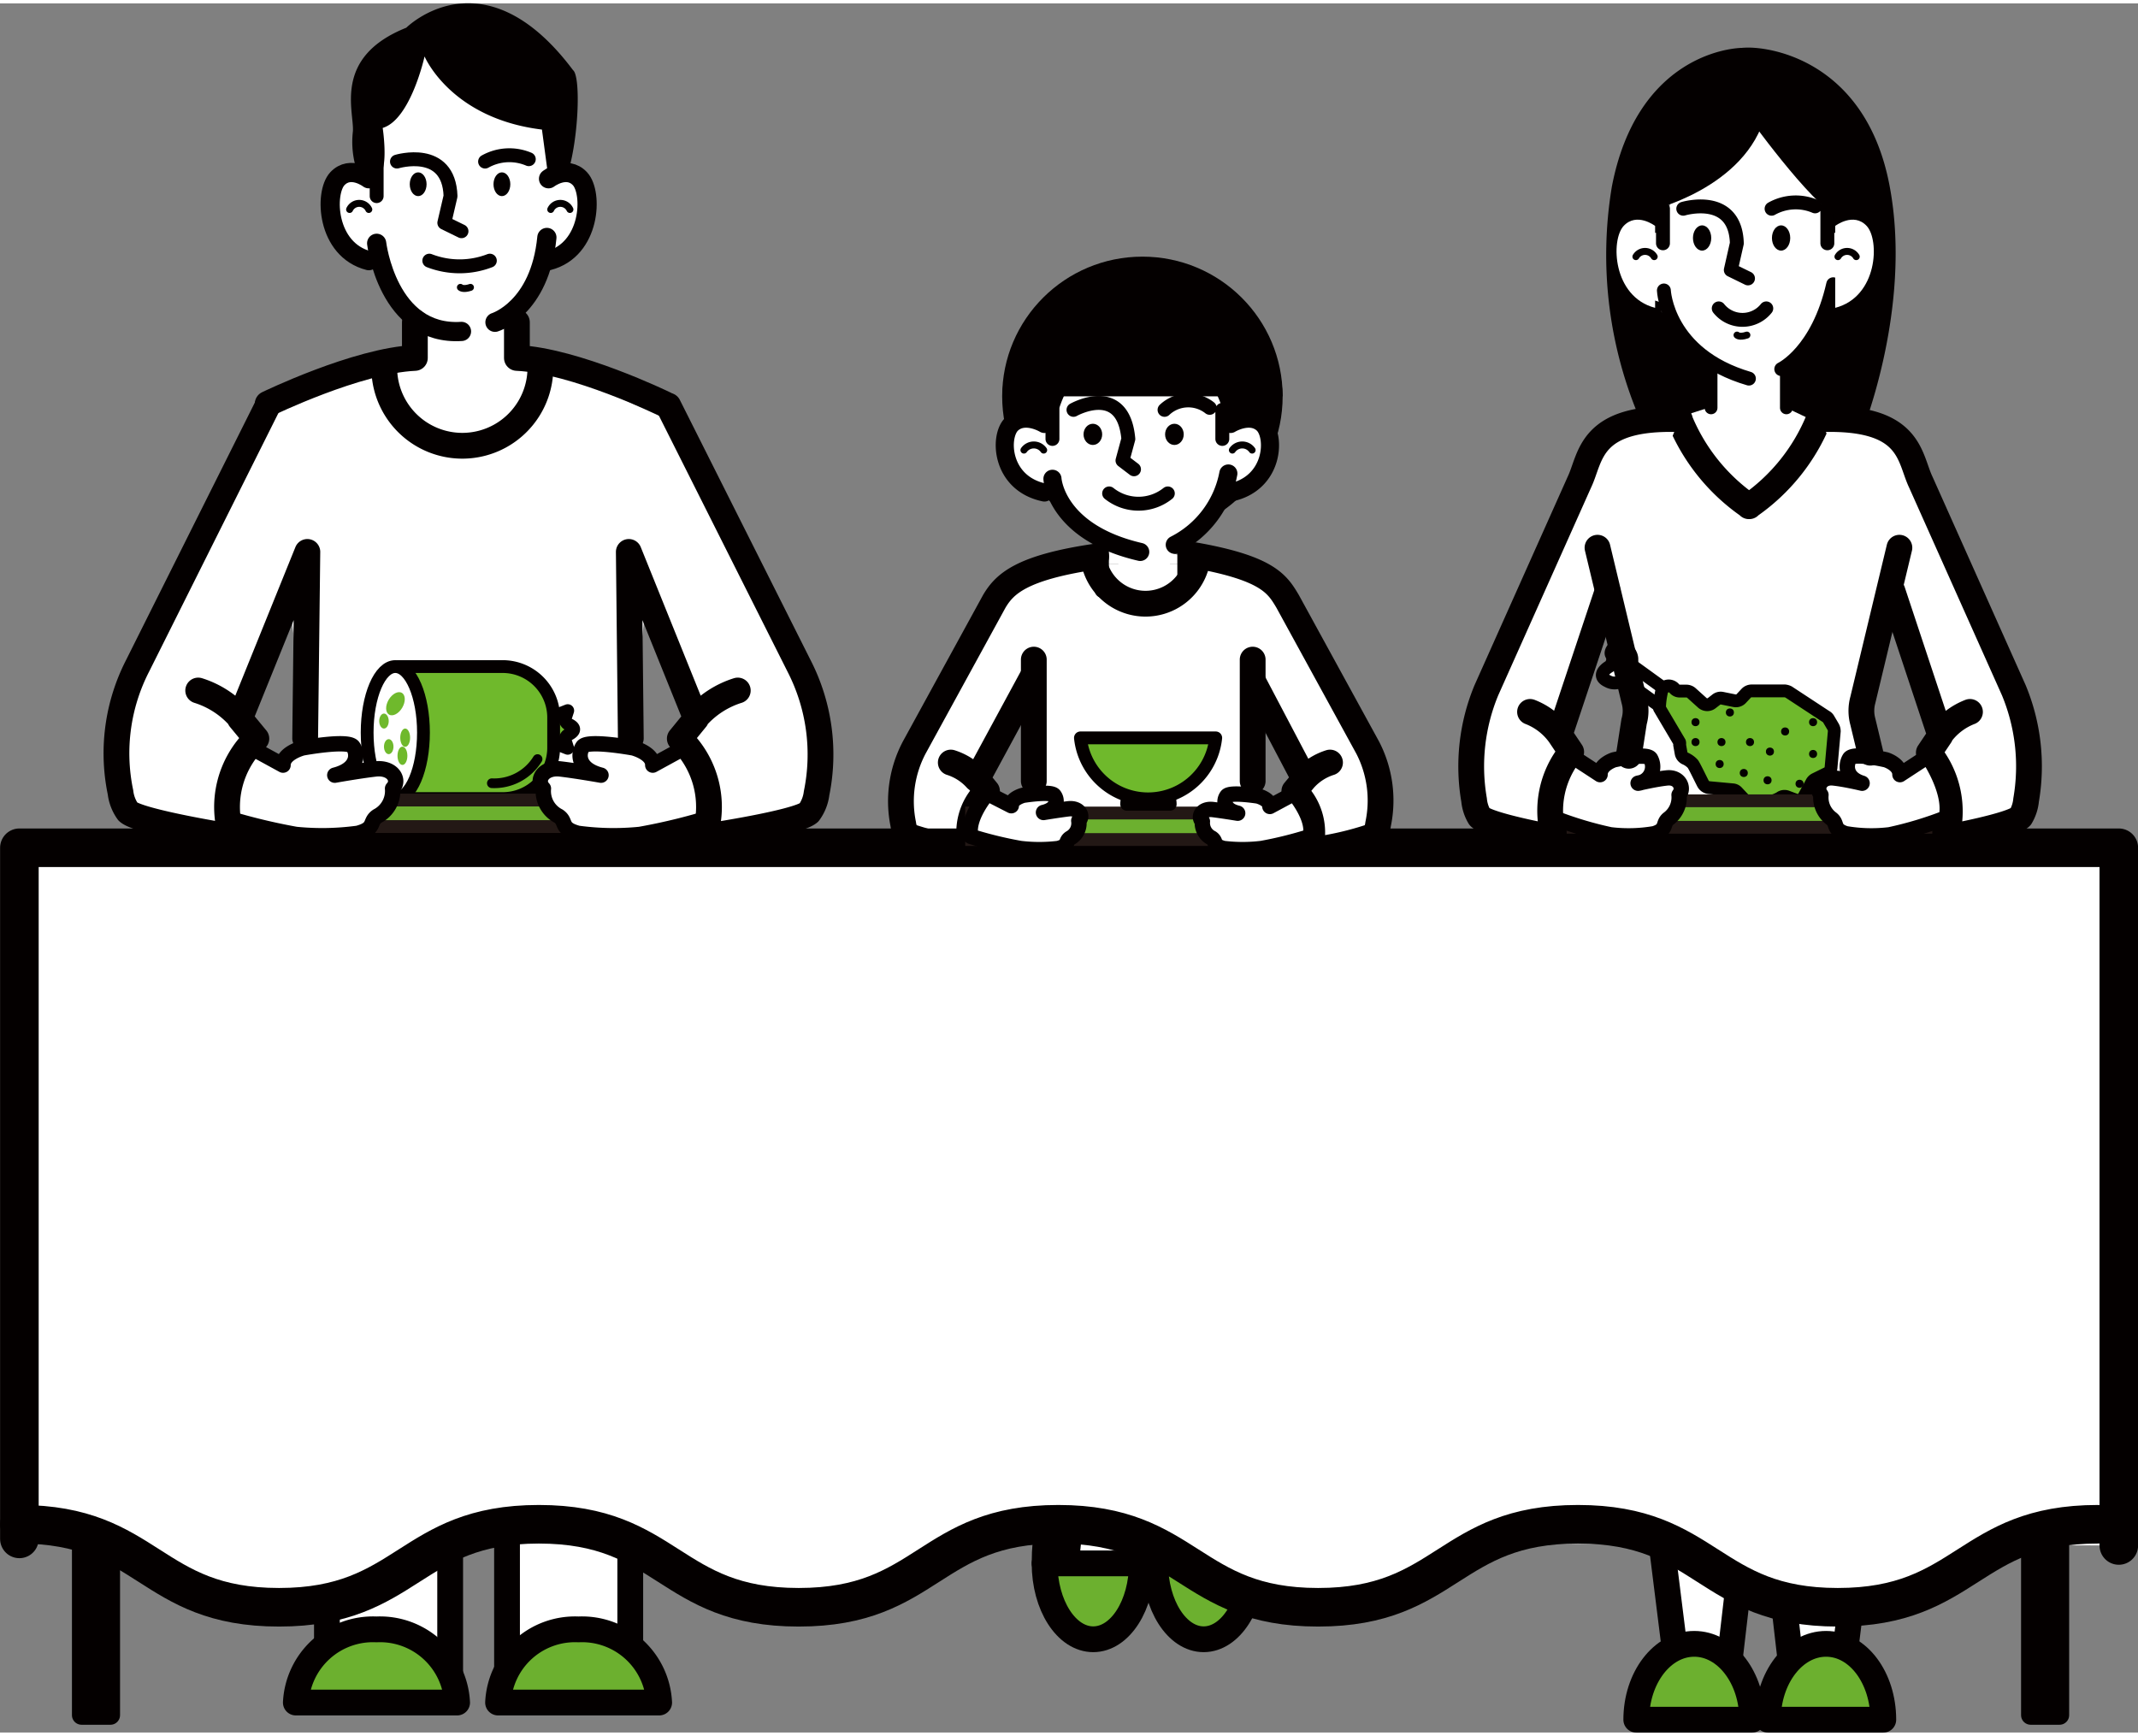 <svg xmlns="http://www.w3.org/2000/svg" width="117" height="95" viewBox="0 0 116.93 94.57"><rect x="0" y="0" width="116.93" height="94.57" fill="#808080" stroke="none"/><defs><style>.cls-1,.cls-16,.cls-2,.cls-20{fill:#fff}.cls-16,.cls-18,.cls-2,.cls-20,.cls-23,.cls-3,.cls-5,.cls-6,.cls-7,.cls-8{stroke:#040000;stroke-linecap:round;stroke-linejoin:round}.cls-18,.cls-2,.cls-3{stroke-width:1.41px}.cls-14,.cls-3{fill:#6cb02f}.cls-4,.cls-5{fill:#040000}.cls-5,.cls-6{stroke-width:.76px}.cls-15,.cls-18,.cls-6,.cls-7,.cls-8{fill:none}.cls-15,.cls-23,.cls-7{stroke-width:.7px}.cls-8{stroke-width:.38px}.cls-12,.cls-23{fill:#6fb92c}.cls-15{stroke:#231815;stroke-miterlimit:10}.cls-16{stroke-width:1.05px}.cls-20{stroke-width:.84px}</style></defs><g id="レイヤー_2" data-name="レイヤー 2"><g id="レイヤー_1-2" data-name="レイヤー 1"><path class="cls-1" d="M30.23 9.67c0 .23 2.07-1 1.86 1.74-2.54 5.89-2.11.92-2.18 1.39-.55 3.54-2.26 5.2-4.49 5.2s-4.25-1.35-4.82-4.83c-1 3.06-2.36-1.74-2.39-2 0-.46 0-2.22 2.39-1.43 0-4.57 2.15-8.28 4.82-8.28s4.81 3.64 4.81 8.21z"/><ellipse class="cls-1" cx="25.46" cy="21" rx="3.94" ry="3.79"/><path class="cls-1" d="M15.09 22.26l5.08-2.44 9.24-.31 7.65 3.51-1.24 10.47-1.43-3.54-.1 13.54-3.12 2.78-14.01-.31-.35-16.01-1.04 1.69-1.66-7.82.98-1.56zm53.42 24.07H56.54V30.66h4.61l3.62-2.2-.79 2.2h4.53v15.67z"/><path class="cls-1" d="M60.37 30.66l.48-1.53 5.31 1.53m35.68 14.97l-11.36-.22-2.56-13.26 1.14-9.16h12.78l1.75 8.01-1.12 3.18-.63 11.45z"/><path class="cls-2" d="M17.88 82.09h6.74v9.32h-6.74zm9.85 0h6.74v9.32h-6.74z"/><path class="cls-3" d="M25 92.93a4.22 4.22 0 00-4.41-4 4.22 4.22 0 00-4.41 4zm11.05 0a4.22 4.22 0 00-4.41-4 4.21 4.21 0 00-4.4 4z"/><path class="cls-2" d="M91.8 91.68l2.65.2 1.08-9.25h-4.86l1.13 9.05z"/><path class="cls-3" d="M95.83 93.87c0-2.29-1.42-4.15-3.17-4.15s-3.17 1.86-3.17 4.15z"/><path class="cls-2" d="M100.72 91.68l-2.65.2L97 82.63h4.85l-1.13 9.05z"/><path class="cls-3" d="M96.69 93.87c0-2.29 1.43-4.15 3.18-4.15s3.13 1.86 3.13 4.15zm-34.24-8.55c0-3.2-1.19-5.79-2.66-5.79s-2.66 2.59-2.66 5.79zm.73 0c0-3.2 1.19-5.79 2.65-5.79s2.66 2.59 2.66 5.79z"/><path class="cls-2" d="M59.08 77.88l2.22-.21.9 9.25h-4.07l.95-9.04z"/><path class="cls-3" d="M62.45 85.32c0 2.29-1.19 4.15-2.66 4.15s-2.66-1.86-2.66-4.15z"/><path class="cls-2" d="M66.55 77.88l-2.22-.21-.9 9.25h4.07l-.95-9.04z"/><path class="cls-3" d="M63.18 85.32c0 2.29 1.19 4.15 2.65 4.15s2.66-1.86 2.66-4.15z"/><ellipse class="cls-4" cx="62.48" cy="21.49" rx="7.67" ry="7.64"/><path class="cls-2" d="M56.44 36.88l-3 5.54.54.66a3.1 3.1 0 00-.81 3.25 17 17 0 01-3.51-.8 1.3 1.3 0 01-.26-.64 6.29 6.29 0 01.6-4.19l4.38-8c.56-.94 1.46-1.85 5.57-2.45M52 41.52a3.16 3.16 0 011.4.9"/><path class="cls-5" d="M94.48 7.14s-4.36 1.66-4 5.24c0 0-1.36-.22-1.53.78 0 0 .48 3.62 2.45 4.56l3.31 2.91a7.52 7.52 0 01-4.58 2.17 22.4 22.4 0 01-1.6-12.72c1.3-6.73 6-7.27 6.82-7.27"/><path class="cls-5" d="M95.71 7s2.45 4.11 4.89 5.41a3.43 3.43 0 011.4 1.8s.23 2-1.73 1.75L97 21.62a21.92 21.92 0 004.36 2s2.9-6.9 1.6-13.63-6.56-7.3-7.62-7.18"/><path class="cls-1" d="M97.78 23.76h-4.36l-1.25-1.24 1.25-.4V19.4h4.36l-.08 2.72 1.43.68-1.35.96z"/><ellipse class="cls-1" cx="95.62" cy="13.59" rx="4.63" ry="6.84"/><ellipse class="cls-1" cx="100.91" cy="14.28" rx="2.45" ry="1.72" transform="rotate(-74.67 100.914 14.283)"/><ellipse class="cls-1" cx="90.2" cy="14.28" rx="1.72" ry="2.45" transform="rotate(-15.33 90.18 14.293)"/><path class="cls-6" d="M91 15.7s.15 3.5 4.65 4.82m-5.13-8.35s-1-.77-1.72 0-.6 3.88 1.72 4.48m9.85-4.48s1-.77 1.72 0 .61 3.88-1.72 4.48M97.42 20s2-.94 2.84-4.64"/><path class="cls-7" d="M97.7 20.06v2.06M93.58 20v2.12"/><path class="cls-1" d="M90.52 12.17s-1-.77-1.72 0-.6 3.88 1.72 4.48m9.85-4.48s1-.77 1.72 0 .61 3.88-1.72 4.48"/><path class="cls-6" d="M90.95 11.23v1.89m8.99-1.89v1.89m-7.88-1.89s2.85-.86 2.93 1.89l-.33 1.46.94.46m1.29-3.81a2.7 2.7 0 012.38-.13"/><path class="cls-8" d="M89.47 13.85a.58.58 0 011 0m11.05 0a.58.58 0 00-1 0"/><path class="cls-6" d="M94 16.68a1.66 1.66 0 002.6 0"/><path class="cls-8" d="M95 18.14s.12.14.54 0"/><ellipse class="cls-4" cx="93.09" cy="12.83" rx=".5" ry=".69"/><ellipse class="cls-4" cx="97.41" cy="12.83" rx=".5" ry=".69"/><path d="M4.46 64.59h1.58v29.03H4.46zm106.6 0h1.58v29.03h-1.58z" stroke-width="1.05" fill="#040000" stroke="#040000" stroke-linecap="round" stroke-linejoin="round"/><path stroke-width="2.11" stroke="#040000" stroke-linecap="round" stroke-linejoin="round" fill="#fff" d="M115.88 84.34V46.18H1.06v37.8"/><path class="cls-1" d="M1.06 83.18c7.1 0 7.1 4.54 14.2 4.54s7.11-4.54 14.21-4.54 7.1 4.54 14.21 4.54 7.1-4.54 14.2-4.54 7.12 4.54 14.21 4.54 7.1-4.54 14.21-4.54 7.1 4.54 14.21 4.54 7.11-4.54 14.22-4.54"/><path d="M1.06 83.18c7.1 0 7.1 4.54 14.2 4.54s7.11-4.54 14.21-4.54 7.1 4.54 14.21 4.54 7.1-4.54 14.2-4.54 7.12 4.54 14.21 4.54 7.1-4.54 14.21-4.54 7.1 4.54 14.21 4.54 7.11-4.54 14.22-4.54" stroke-width="2.11" fill="none" stroke="#040000" stroke-linecap="round" stroke-linejoin="round"/><path class="cls-12" d="M30.23 39l.82-.32-.12.37a.31.31 0 00.14.37s.69.25 0 .58a.31.31 0 00-.14.37l.12.37-.82-.32"/><path class="cls-7" d="M30.23 39l.82-.32-.12.37a.31.31 0 00.14.37s.69.25 0 .58a.31.31 0 00-.14.37l.12.37-.82-.32"/><path class="cls-12" d="M21.77 36.27h5.73a2.79 2.79 0 012.78 2.78v1.66a2.78 2.78 0 01-2.78 2.78h-5.73"/><path class="cls-7" d="M21.77 36.27h5.73a2.79 2.79 0 012.78 2.78v1.66a2.78 2.78 0 01-2.78 2.78h-5.73"/><path d="M29.4 41.33a2.78 2.78 0 01-2.5 1.32" stroke-width=".53" fill="none" stroke="#040000" stroke-linecap="round" stroke-linejoin="round"/><ellipse class="cls-1" cx="21.62" cy="39.88" rx="1.54" ry="3.61"/><ellipse class="cls-7" cx="21.62" cy="39.88" rx="1.54" ry="3.61"/><ellipse class="cls-12" cx="21.63" cy="38.3" rx=".69" ry=".43" transform="rotate(-59.46 21.631 38.303)"/><ellipse class="cls-12" cx="21.26" cy="40.65" rx=".26" ry=".41"/><ellipse class="cls-12" cx="21" cy="39.25" rx=".26" ry=".41"/><ellipse class="cls-12" cx="22.16" cy="40.16" rx=".27" ry=".5"/><ellipse class="cls-12" cx="22.01" cy="41.15" rx=".27" ry=".5"/><path class="cls-14" d="M15.77 43.49h19.3v1.52h-19.3z"/><path class="cls-15" d="M15.77 43.57h19.3v1.45h-19.3z"/><path class="cls-16" d="M20.6 13.12s.6 5.08 4.64 4.82"/><path class="cls-6" d="M20.6 8.65v1.89"/><path d="M20.17 9.59s-1-.77-1.72 0-.61 3.88 1.72 4.48M30 9.59s1-.77 1.72 0 .6 3.88-1.72 4.48" stroke-width="1.05" fill="none" stroke="#040000" stroke-linecap="round" stroke-linejoin="round"/><path class="cls-16" d="M27.07 17.44s2.46-.75 2.84-4.64"/><path class="cls-18" d="M14.64 21.9s4.88-2.37 8.05-2.51v-1.95m13.64 4.46s-4.88-2.37-8.06-2.51v-1.95"/><path d="M21.71 8.65s2.84-.86 2.93 1.89L24.3 12l.94.46" stroke-width=".76" stroke="#040000" stroke-linecap="round" stroke-linejoin="round" fill="#fff"/><path class="cls-6" d="M26.53 8.65a2.72 2.72 0 012.39-.13m-5.44 5.55a4.58 4.58 0 003.31 0"/><path class="cls-8" d="M25.18 15.53s.13.14.55 0m-6.61-4.26a.58.58 0 011.05 0m11 0a.58.58 0 00-1.05 0"/><ellipse class="cls-4" cx="22.87" cy="9.89" rx=".46" ry=".65"/><ellipse class="cls-4" cx="27.45" cy="9.89" rx=".46" ry=".65"/><path class="cls-4" d="M30 9.59l-.36-2.69c-5-.61-6.42-4-6.42-4s-.76 3.45-2.29 3.91c0 0 .32 2.1-.17 2.58l-1.25-.27A5 5 0 0119.3 7c.08-1.09-1.12-4.06 2.92-5.67 0 0 4.22-4.22 9.12 2.32.41.32.33 3.46-.24 5.49z"/><path class="cls-18" d="M29.55 20.13a4.27 4.27 0 01-8.53 0"/><path class="cls-4" d="M90.07 11.36c.15 0 5.45-1.24 6.49-5.31l-.34-3.27-2.22.1z"/><path class="cls-4" d="M95.47 6s3.62 5.05 5 5.6l-.15-4.12L96.71 4z"/><path class="cls-2" d="M99.47 22.74a10.6 10.6 0 01-3.82 4.76m.02 0a10.6 10.6 0 01-3.82-4.76"/><path class="cls-20" d="M35 45.45a14.49 14.49 0 01-3.39-.06c-1-.27-.6-.63-1.06-.94a1.53 1.53 0 01-.83-1.51c-.44-.46 0-1.18.93-1.07s2.22.34 2.22.34c-1.29-.33-1.26-1.17-1-1.56s2.77.07 2.77.07 1.08.28 1.06.94l2.16-1.18s1.89 2.24 1.46 3.89A32.62 32.62 0 0135 45.45z"/><path class="cls-2" d="M34.5 40.19L34.39 30l3.68 9.12-.89 1.09a5.17 5.17 0 011.33 5.37s5.07-.75 5.73-1.32a2.25 2.25 0 00.42-1.06 10.6 10.6 0 00-.94-6.93L36.55 22m3.8 15.58a5 5 0 00-2.28 1.49"/><path class="cls-20" d="M16.18 45.45a14.49 14.49 0 003.39-.06c1-.27.6-.63 1.07-.94a1.55 1.55 0 00.83-1.51c.44-.46 0-1.18-.94-1.07s-2.22.34-2.22.34c1.29-.33 1.27-1.17 1-1.56s-2.76.07-2.76.07-1.08.28-1.07.94l-2.16-1.18s-1.89 2.24-1.45 3.89a32.8 32.8 0 004.31 1.08z"/><path class="cls-2" d="M16.69 40.19L16.81 30l-3.69 9.12.9 1.09a5.17 5.17 0 00-1.34 5.37s-5.06-.8-5.68-1.37a2.27 2.27 0 01-.41-1.06 10.47 10.47 0 01.94-6.93L14.64 22m-3.8 15.58a5 5 0 012.28 1.49"/><path class="cls-12" d="M99.92 42.11l-.65.32a.42.42 0 00-.18.17l-.42.77a.39.39 0 01-.49.19l-.45-.17a.4.4 0 00-.39.07 2.43 2.43 0 01-1.67.23.44.44 0 01-.24-.11l-.43-.46a.36.36 0 00-.24-.11l-1.3-.12a.42.42 0 01-.32-.22c-.17-.33-.49-1-.56-1.08a1.25 1.25 0 00-.43-.3.4.4 0 01-.21-.29l-.08-.45a.34.34 0 000-.14l-1.1-1.86a4.53 4.53 0 01.12-.93.4.4 0 01.69-.15.37.37 0 00.32.14h.33a.42.42 0 01.28.1l.61.55a.4.4 0 00.52 0l.22-.17a.39.39 0 01.33-.09l.69.14a.4.4 0 00.36-.12l.28-.3a.42.42 0 01.3-.12h1.81a.66.66 0 01.2.06L99.86 39a.35.35 0 01.14.13l.26.44a.5.5 0 01.06.24l-.18 2a.38.38 0 01-.22.3z"/><path d="M90.81 37.33l-1.63-1.18c.2-.4-.06-.74-.38-1s-.77.22-.68.45a.52.52 0 01-.11.67c-.34.2-.61.56-.08.8a.76.76 0 00.85-.07l1.87 1.35" stroke-width=".7" stroke="#040000" stroke-linecap="round" stroke-linejoin="round" fill="#fff"/><path class="cls-7" d="M99.92 42.11l-.65.32a.42.42 0 00-.18.17l-.42.77a.39.39 0 01-.49.19l-.45-.17a.4.4 0 00-.39.07 2.43 2.43 0 01-1.67.23.44.44 0 01-.24-.11l-.43-.46a.36.36 0 00-.24-.11l-1.3-.12a.42.42 0 01-.32-.22c-.17-.33-.49-1-.56-1.08a1.25 1.25 0 00-.43-.3.4.4 0 01-.21-.29l-.08-.45a.34.34 0 000-.14l-1.1-1.86a4.53 4.53 0 01.12-.93.4.4 0 01.69-.15.37.37 0 00.32.14h.33a.42.42 0 01.28.1l.61.55a.4.4 0 00.52 0l.22-.17a.39.39 0 01.33-.09l.69.14a.4.4 0 00.36-.12l.28-.3a.42.42 0 01.3-.12h1.81a.66.66 0 01.2.06L99.86 39a.35.35 0 01.14.13l.26.44a.5.5 0 01.06.24l-.18 2a.38.38 0 01-.22.3z"/><circle class="cls-4" cx="99.16" cy="41.05" r=".22"/><circle class="cls-4" cx="98.42" cy="42.68" r=".22"/><circle class="cls-4" cx="96.67" cy="42.49" r=".22"/><circle class="cls-4" cx="95.37" cy="42.09" r=".22"/><circle class="cls-4" cx="94.05" cy="41.6" r=".22"/><circle class="cls-4" cx="94.15" cy="40.4" r=".22"/><circle class="cls-4" cx="92.73" cy="40.4" r=".22"/><circle class="cls-4" cx="92.73" cy="39.31" r=".22"/><circle class="cls-4" cx="94.61" cy="38.78" r=".22"/><circle class="cls-4" cx="95.71" cy="40.4" r=".22"/><circle class="cls-4" cx="96.8" cy="40.92" r=".22"/><circle class="cls-4" cx="97.63" cy="39.82" r=".22"/><circle class="cls-4" cx="99.16" cy="39.31" r=".22"/><path class="cls-14" transform="rotate(-180 95.685 44.295)" d="M86.04 43.53h19.3v1.52h-19.3z"/><path class="cls-15" transform="rotate(-180 95.685 44.335)" d="M86.04 43.61h19.3v1.45h-19.3z"/><path class="cls-20" d="M88.07 45.47a8.33 8.33 0 002.41-.06c.72-.23.43-.54.76-.81a1.45 1.45 0 00.59-1.31c.31-.4 0-1-.66-.93s-1.58.29-1.58.29a.91.91 0 00.68-1.35c-.22-.33-2 .07-2 .07s-.77.24-.76.81l-1.53-1s-1.35 1.94-1 3.36a20.06 20.06 0 003.09.93z"/><path class="cls-2" d="M103.5 32.14l2.62 7.9-.63.94a5.07 5.07 0 01.94 4.65s3.61-.65 4.08-1.14a2.19 2.19 0 00.3-.92 10.85 10.85 0 00-.67-6l-5.09-11.39c-.65-1.36-.51-3.61-5.48-3.44m8.17 16.01a3.59 3.59 0 00-1.62 1.25"/><path class="cls-20" d="M103.35 45.47a8.33 8.33 0 01-2.41-.06c-.71-.23-.43-.54-.76-.81a1.45 1.45 0 01-.59-1.31c-.31-.4 0-1 .67-.93s1.58.29 1.58.29c-.92-.28-.9-1-.69-1.35s2 .07 2 .07.77.24.76.81l1.53-1s1.35 1.94 1 3.36a20.06 20.06 0 01-3.09.93z"/><path class="cls-18" d="M103.88 29.77l-2 8.33a2.25 2.25 0 000 1.18l.41 1.7"/><path class="cls-2" d="M87.92 32.14L85.3 40l.63.94a5.07 5.07 0 00-.93 4.69s-3.61-.65-4.08-1.14a2.19 2.19 0 01-.3-.92 10.85 10.85 0 01.67-6l5.09-11.39c.65-1.36.51-3.61 5.48-3.44m-8.18 16.01A3.59 3.59 0 0185.3 40"/><path class="cls-6" d="M60.26 32.12v-3.66h4.51v3.66"/><ellipse class="cls-1" cx="62.39" cy="24.21" rx="4.78" ry="5.74"/><ellipse class="cls-1" cx="67.85" cy="24.79" rx="2.11" ry="1.72" transform="matrix(.52 -.85 .85 .52 11.3 69.74)"/><ellipse class="cls-1" cx="56.79" cy="24.79" rx="1.72" ry="2.11" transform="rotate(-31.44 56.807 24.789)"/><path d="M57.56 26s.16 2.93 4.8 4m-5.24-7s-1.07-.65-1.78 0-.62 3.25 1.78 3.75M67.3 23s1.06-.65 1.77 0 .62 3.25-1.77 3.75m-3.05 2.86a5.51 5.51 0 002.93-3.9" stroke-width=".99" fill="none" stroke="#040000" stroke-linecap="round" stroke-linejoin="round"/><path class="cls-7" d="M60.28 29.59v1.77"/><path class="cls-6" d="M57.56 22.23v1.59m9.29-1.59v1.59m-8.14-1.59s2.72-1.54 3 1.59L61.39 25l.63.48m1.67-3.25a1.89 1.89 0 012.47-.11"/><path class="cls-8" d="M56 24.43a.66.66 0 011.08 0"/><path class="cls-14" d="M53.14 44.2h19.3v1.52h-19.3z"/><path class="cls-15" d="M53.14 44.28h19.3v1.45h-19.3z"/><path class="cls-23" d="M64 43.8a1.19 1.19 0 00-2.38 0z"/><path class="cls-23" d="M66.49 40.17a3.72 3.72 0 01-7.4 0z"/><path class="cls-8" d="M68.48 24.43a.66.66 0 00-1.08 0"/><path class="cls-6" d="M60.66 26.8a2.57 2.57 0 003.21 0"/><ellipse class="cls-4" cx="59.77" cy="23.57" rx=".51" ry=".58"/><ellipse class="cls-4" cx="64.23" cy="23.57" rx=".51" ry=".58"/><path class="cls-18" d="M89.08 41.15l.29-1.87a2.15 2.15 0 000-1.18l-2-8.33"/><path class="cls-20" d="M55.8 46.22a8.7 8.7 0 002.08 0c.61-.16.36-.38.65-.57a.92.92 0 00.47-.95c.27-.28 0-.72-.57-.65s-1.36.2-1.36.2c.79-.19.77-.7.58-.94s-1.69 0-1.69 0-.66.17-.65.57L54 43.21s-1.16 1.35-.9 2.35a21.46 21.46 0 002.7.66z"/><path class="cls-2" d="M68.53 37.08l2.81 5.34-.55.66a3.12 3.12 0 01.82 3.25 17.15 17.15 0 003.51-.8 1.32 1.32 0 00.25-.64 6.29 6.29 0 00-.57-4.19l-4.38-8c-.56-.94-1.08-1.81-5.09-2.52m7.41 11.34a3.16 3.16 0 00-1.4.9"/><path class="cls-20" d="M69 46.22a8.7 8.7 0 01-2.08 0c-.62-.16-.37-.38-.65-.57a.92.92 0 01-.51-.91c-.27-.28 0-.72.57-.65s1.36.2 1.36.2c-.79-.19-.77-.7-.59-.94s1.7 0 1.7 0 .66.17.65.57l1.32-.71s1.16 1.35.89 2.35a21.22 21.22 0 01-2.66.66z"/><path class="cls-18" d="M56.54 35.89v6.64m11.97-6.64v6.64m-3.02-12.1a2.88 2.88 0 01-5.68 0"/><path class="cls-4" d="M54.82 21.49a7.67 7.67 0 0115.33 0"/></g></g></svg>